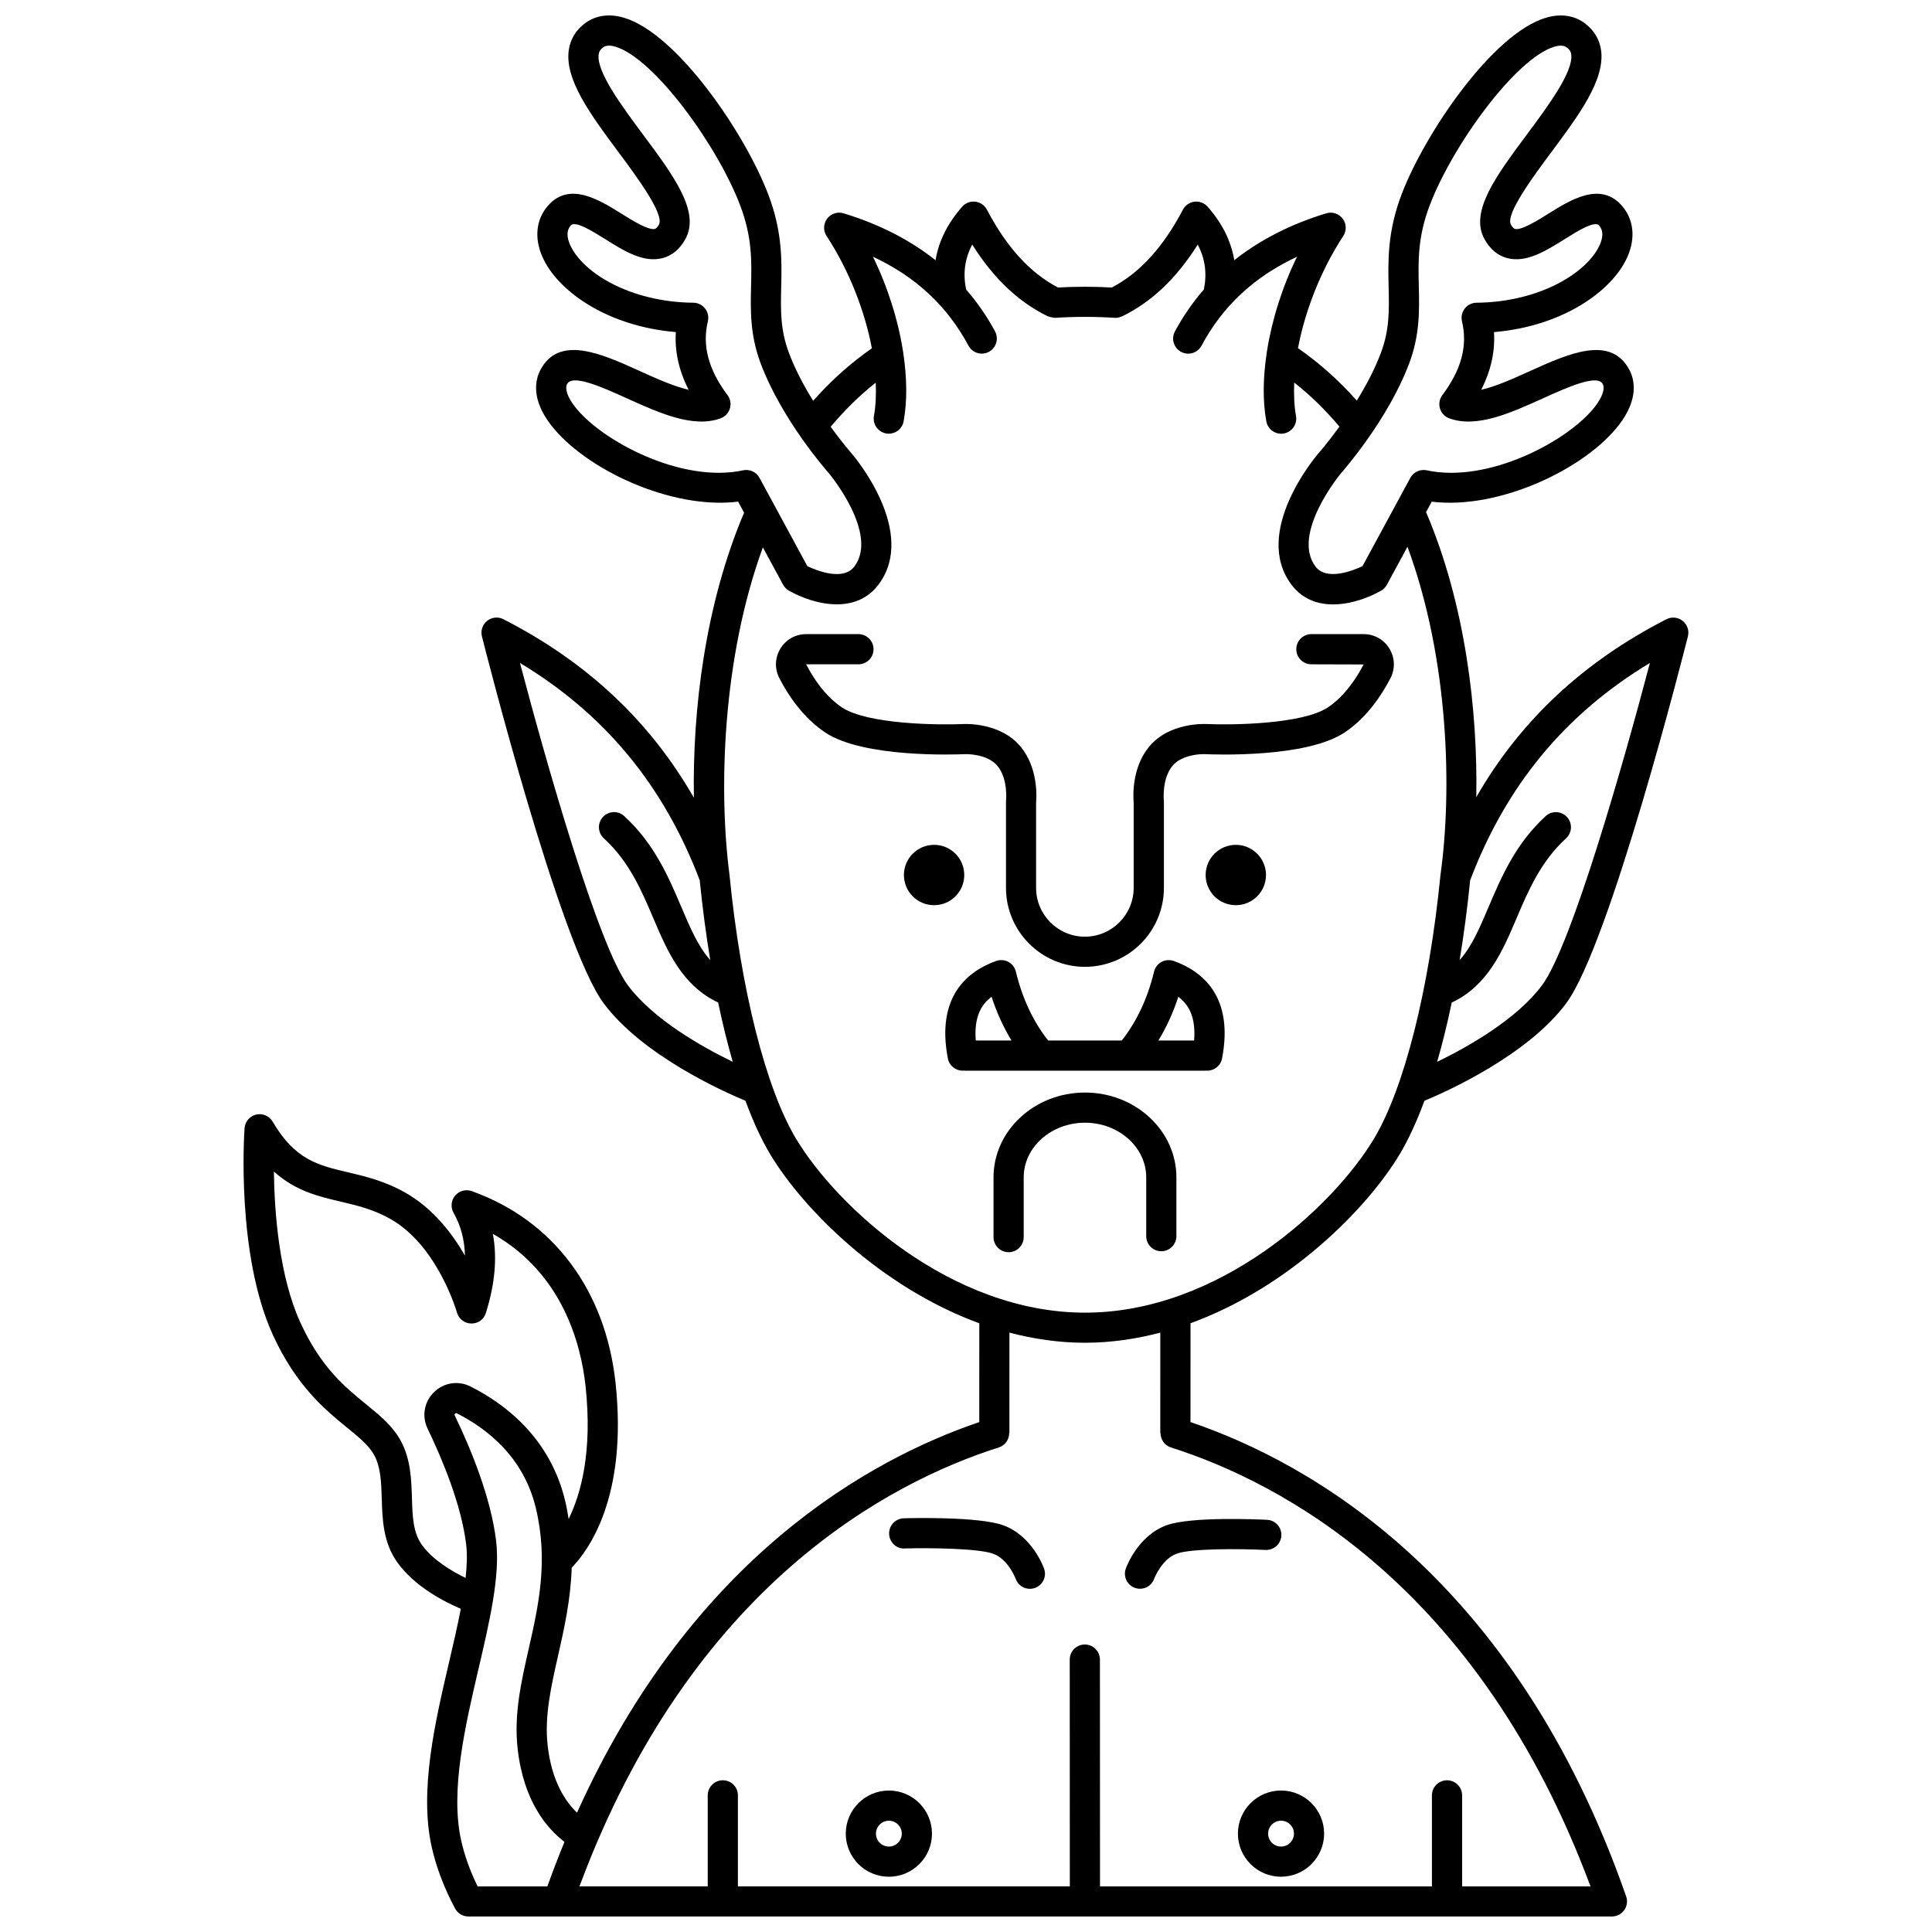 <?xml version="1.0" encoding="UTF-8"?>
<!-- Uploaded to: ICON Repo, www.iconrepo.com, Generator: ICON Repo Mixer Tools -->
<svg width="800px" height="800px" version="1.1" viewBox="144 144 512 512" xmlns="http://www.w3.org/2000/svg">
 <defs>
  <clipPath id="a">
   <path d="m208 148.09h384v503.81h-384z"/>
  </clipPath>
 </defs>
 <g clip-path="url(#a)">
  <path d="m514.91 449.92c2.344-3.902 4.539-8.691 6.574-14.195 6.156-2.566 27.305-12.09 37.543-25.801 11.602-15.527 31.445-93.949 32.285-97.281 0.383-1.52-0.16-3.125-1.387-4.106-1.23-0.977-2.914-1.148-4.312-0.43-22.113 11.328-38.703 26.875-50.379 47.125 0.398-22.957-2.906-51.172-13.312-75.516l1.5-2.769c17.785 2.191 40.672-8.66 49.664-20.402 5.312-6.938 4.019-12.016 2.769-14.426-4.906-9.496-16.234-4.379-26.219 0.141-4.391 1.988-9.152 4.141-13.102 5.039 2.582-5.062 3.715-10.172 3.391-15.289 18.094-1.516 31.305-10.809 35.344-19.906 2.246-5.062 1.691-10.043-1.527-13.668-5.68-6.398-13.609-1.434-19.398 2.191-2.856 1.781-7.18 4.477-8.867 4.039-0.418-0.109-0.82-0.695-1.078-1.168-1.504-2.738 6.098-12.961 10.641-19.066 7.414-9.965 14.414-19.375 13.246-27.227-0.418-2.844-1.914-5.281-4.32-7.062-1.973-1.461-5.344-2.887-10.242-1.457-14.078 4.137-32.094 30.535-38.312 46.891-3.754 9.875-3.574 17.664-3.41 24.531 0.145 6.039 0.27 11.246-2.055 17.422-1.66 4.418-3.984 8.762-6.379 12.625-4.715-5.316-9.934-9.965-15.586-13.895 1.887-9.977 6.074-20.691 11.996-29.715 0.922-1.406 0.867-3.242-0.145-4.59-1.008-1.352-2.754-1.914-4.367-1.426-9.461 2.887-17.594 7.055-24.371 12.43-0.816-5.004-3.156-9.75-7.062-14.188-0.871-0.984-2.144-1.473-3.473-1.328-1.305 0.156-2.445 0.945-3.062 2.106-5.285 10.035-11.469 16.777-18.844 20.641-4.684-0.262-9.59-0.262-14.277 0-7.375-3.863-13.555-10.602-18.844-20.641-0.613-1.164-1.754-1.949-3.062-2.106-1.332-0.145-2.602 0.34-3.473 1.328-3.91 4.434-6.246 9.18-7.062 14.188-6.781-5.379-14.914-9.543-24.371-12.43-1.609-0.492-3.359 0.074-4.367 1.426-1.012 1.348-1.07 3.184-0.145 4.59 5.926 9.035 10.117 19.766 12.004 29.75-5.641 3.938-10.855 8.594-15.559 13.922-2.402-3.883-4.746-8.246-6.418-12.691-2.32-6.172-2.195-11.383-2.051-17.422 0.164-6.867 0.348-14.656-3.41-24.531-6.219-16.355-24.238-42.754-38.312-46.891-4.894-1.43-8.27 0-10.242 1.457-2.406 1.773-3.902 4.219-4.32 7.062-1.172 7.852 5.828 17.266 13.246 27.227 4.543 6.106 12.141 16.328 10.641 19.066-0.258 0.473-0.656 1.059-1.078 1.168-1.691 0.434-6.012-2.254-8.867-4.039-5.785-3.621-13.73-8.582-19.398-2.191-3.219 3.625-3.769 8.609-1.527 13.668 4.039 9.102 17.25 18.391 35.344 19.906-0.324 5.113 0.809 10.227 3.391 15.289-3.949-0.895-8.715-3.051-13.102-5.039-9.988-4.523-21.305-9.633-26.219-0.141-1.246 2.41-2.543 7.492 2.769 14.426 8.992 11.742 31.895 22.594 49.664 20.402l1.586 2.926c-10.316 24.289-13.695 52.191-13.305 75.535-11.68-20.332-28.301-35.945-50.473-47.305-1.402-0.715-3.082-0.543-4.312 0.43-1.227 0.98-1.766 2.582-1.387 4.106 0.84 3.332 20.688 81.75 32.289 97.281 10.242 13.715 31.387 23.234 37.547 25.801 2.031 5.5 4.231 10.293 6.574 14.195 8.668 14.445 29.266 35.223 55.402 44.77l-0.008 26.184c-28.668 9.742-76.012 35.637-106.6 103.51-3.012-2.891-6.715-8.25-7.789-17.844-0.867-7.719 0.91-15.555 2.785-23.844 1.605-7.098 3.32-14.777 3.598-23.25 4.098-4.168 14.941-18.309 11.605-49.039-2.672-24.57-16.562-43.062-38.102-50.738-1.582-0.566-3.336-0.082-4.406 1.191-1.074 1.281-1.242 3.09-0.414 4.543 1.922 3.398 2.926 7.16 3.023 11.355-3.383-5.91-8.465-12.496-15.699-16.625-5.543-3.168-10.777-4.398-15.41-5.481-7.781-1.828-13.93-3.269-19.855-13.398-0.891-1.512-2.668-2.273-4.359-1.875-1.711 0.398-2.953 1.863-3.082 3.609-0.098 1.355-2.254 33.418 7.496 54.77 6.234 13.645 14.039 20.004 19.738 24.645 3.238 2.637 5.793 4.719 7.164 7.301 1.711 3.223 1.832 7.246 1.961 11.496 0.168 5.469 0.355 11.664 4.207 16.969 4.609 6.344 12.348 10.316 16.742 12.184-0.855 4.441-1.945 9.164-3.078 14.004-3.746 16.023-7.988 34.188-4.629 49.148 1.211 5.387 3.289 10.859 6.191 16.281 0.695 1.301 2.051 2.109 3.527 2.109h23.711 0.012 0.012 279.31c1.297 0 2.512-0.629 3.258-1.684s0.941-2.41 0.516-3.633c-29.527-84.609-83.852-114.97-115.46-125.71l0.008-26.184c26.148-9.535 46.746-30.312 55.414-44.758zm66.332-130.23c-6.957 26.426-20.785 74.969-28.613 85.453-6.707 8.98-19.457 16.211-27.773 20.262 1.406-4.871 2.703-10.121 3.867-15.715 9.48-4.461 13.398-13.441 17.121-22.207 3.164-7.441 6.43-15.133 13.176-21.312 1.629-1.496 1.738-4.023 0.246-5.648-1.492-1.629-4.019-1.734-5.648-0.246-8.02 7.352-11.793 16.242-15.129 24.082-2.394 5.637-4.477 10.516-7.668 14.066 1.109-6.715 2.047-13.781 2.785-21.141 9.543-25.125 25.164-44.051 47.637-57.594zm-63.809-79.344c2.871-7.625 2.715-14.133 2.566-20.426-0.164-6.731-0.312-13.086 2.887-21.5 6.102-16.043 22.906-39.066 33.094-42.062 0.668-0.191 1.207-0.266 1.648-0.266 0.926 0 1.379 0.332 1.586 0.488 0.887 0.652 1.082 1.277 1.164 1.805 0.68 4.566-6.219 13.832-11.75 21.277-8.16 10.973-15.211 20.445-11.238 27.684 1.477 2.691 3.523 4.394 6.074 5.062 5.047 1.309 10.164-1.898 15.125-4.996 3.371-2.109 7.981-5.004 9.176-3.668 1.09 1.23 1.16 2.953 0.199 5.121-3.25 7.324-15.809 15.199-32.676 15.363-1.219 0.012-2.363 0.578-3.109 1.539-0.75 0.961-1.02 2.207-0.738 3.391 1.543 6.441-0.156 12.836-5.203 19.543-0.754 1.008-0.996 2.316-0.641 3.527 0.355 1.211 1.262 2.184 2.445 2.621 7.242 2.68 16.215-1.371 24.898-5.301 6.414-2.898 14.395-6.508 15.816-3.754 0.633 1.219-0.121 3.422-2.016 5.898-6.953 9.082-28.285 20.496-44.625 16.945-1.75-0.371-3.519 0.441-4.363 2.004l-12.68 23.402c-2.527 1.188-9.527 3.977-12.453 0.09-6.508-8.641 6.574-24.492 6.648-24.586 0.508-0.582 12.52-14.176 18.164-29.203zm-221.14 11.344c-1.895-2.473-2.648-4.676-2.016-5.898 1.426-2.754 9.406 0.855 15.816 3.754 8.684 3.93 17.68 7.988 24.898 5.301 1.184-0.441 2.09-1.41 2.445-2.621 0.355-1.211 0.117-2.519-0.641-3.527-5.047-6.707-6.746-13.102-5.203-19.543 0.281-1.184 0.012-2.43-0.738-3.391-0.75-0.961-1.895-1.527-3.109-1.539-16.867-0.164-29.422-8.039-32.676-15.363-0.961-2.168-0.895-3.891 0.199-5.121 1.191-1.332 5.801 1.555 9.176 3.668 4.961 3.098 10.066 6.309 15.125 4.996 2.551-0.668 4.594-2.367 6.074-5.062 3.969-7.242-3.078-16.711-11.238-27.684-5.539-7.445-12.43-16.711-11.75-21.277 0.078-0.523 0.277-1.152 1.164-1.805 0.309-0.23 1.141-0.836 3.238-0.215 10.188 2.996 26.992 26.016 33.094 42.062 3.199 8.414 3.051 14.77 2.887 21.5-0.148 6.293-0.305 12.801 2.562 20.422 5.648 15.027 17.66 28.625 18.113 29.133 0.137 0.156 13.246 15.969 6.703 24.648-2.941 3.91-9.914 1.113-12.453-0.082l-12.68-23.406c-0.844-1.562-2.613-2.371-4.363-2.004-16.309 3.543-37.672-7.863-44.629-16.945zm14.117 153.45c-7.828-10.48-21.664-59.031-28.613-85.453 22.469 13.543 38.09 32.469 47.637 57.59 0.738 7.359 1.68 14.434 2.785 21.141-3.191-3.551-5.273-8.434-7.668-14.07-3.336-7.84-7.109-16.727-15.129-24.082-1.633-1.492-4.152-1.379-5.648 0.246-1.492 1.629-1.383 4.156 0.246 5.648 6.746 6.176 10.012 13.875 13.176 21.312 3.723 8.766 7.641 17.742 17.121 22.207 1.164 5.594 2.465 10.844 3.867 15.715-8.316-4.039-21.062-11.27-27.773-20.254zm44.57 40.672c-8.051-13.418-14.648-39.559-17.652-69.914 0-0.02-0.016-0.035-0.016-0.055-0.004-0.023 0.008-0.043 0.004-0.062-2.867-22.125-2.012-56.988 8.852-86.719l5.356 9.887c0.352 0.652 0.879 1.191 1.523 1.562 3.152 1.812 7.965 3.644 12.727 3.644 4.078 0 8.117-1.348 11.031-5.219 10.461-13.887-6.289-33.812-7.066-34.711-0.051-0.059-2.492-2.836-5.606-7.117 3.66-4.359 7.633-8.297 11.949-11.691 0.117 3.121 0.016 6.117-0.477 8.797-0.398 2.172 1.039 4.254 3.211 4.652 0.246 0.043 0.488 0.066 0.727 0.066 1.895 0 3.578-1.348 3.926-3.273 0.988-5.383 0.879-11.562-0.082-18.023-0.016-0.152-0.031-0.297-0.066-0.445-1.285-8.262-3.996-16.973-7.984-25.16 11.383 5.32 19.711 13.094 25.305 23.566 1.039 1.945 3.457 2.691 5.414 1.645 1.941-1.039 2.684-3.461 1.641-5.41-2.164-4.051-4.746-7.742-7.68-11.129-0.848-4.246-0.359-8.133 1.637-11.883 5.629 8.945 12.219 15.188 20.016 19.004 0.066 0.031 0.145 0.02 0.211 0.047 0.352 0.152 0.727 0.215 1.117 0.262 0.145 0.016 0.281 0.102 0.422 0.102 0.055 0 0.105-0.02 0.16-0.023 0.039 0 0.07 0.016 0.109 0.016 5.078-0.336 10.594-0.336 15.672 0 0.09 0.004 0.18 0.008 0.27 0.008 0.582 0 1.125-0.148 1.629-0.375 0.039-0.02 0.082-0.008 0.129-0.027 7.797-3.812 14.387-10.059 20.016-19.004 1.996 3.746 2.481 7.637 1.637 11.883-2.934 3.387-5.523 7.078-7.68 11.129-1.043 1.945-0.305 4.371 1.641 5.41 1.949 1.047 4.375 0.309 5.414-1.645 5.594-10.473 13.922-18.242 25.305-23.566-3.981 8.176-6.691 16.875-7.981 25.129-0.035 0.156-0.051 0.305-0.066 0.461-0.969 6.469-1.074 12.66-0.09 18.043 0.352 1.926 2.035 3.273 3.926 3.273 0.238 0 0.48-0.02 0.727-0.066 2.172-0.398 3.606-2.484 3.211-4.652-0.492-2.695-0.59-5.707-0.477-8.848 4.328 3.391 8.32 7.328 11.992 11.684-3.144 4.328-5.625 7.148-5.703 7.238-0.719 0.84-17.469 20.766-7.008 34.652 2.914 3.871 6.949 5.219 11.031 5.219 4.758 0 9.574-1.836 12.727-3.644 0.645-0.367 1.172-0.91 1.523-1.562l5.457-10.07c11.09 30.023 11.82 64.875 8.762 86.863-0.004 0.027 0.008 0.051 0.004 0.078-0.004 0.027-0.02 0.051-0.023 0.078-3.004 30.359-9.602 56.496-17.652 69.914-10.68 17.801-40.902 46.039-76.539 46.039-35.652-0.004-65.883-28.254-76.559-46.055zm-99.129 107.66c-2.402-3.305-2.535-7.574-2.684-12.512-0.145-4.75-0.305-10.137-2.891-15-2.133-4.012-5.555-6.801-9.18-9.75-5.648-4.602-12.059-9.82-17.516-21.766-5.594-12.25-6.848-29.086-7-39.98 5.723 5.164 11.777 6.59 17.699 7.981 4.293 1.008 8.734 2.051 13.266 4.641 12.504 7.144 17.5 24.562 17.551 24.738 0.477 1.703 2.016 2.894 3.781 2.922 1.887 0.027 3.348-1.098 3.883-2.789 2.414-7.66 3.035-14.676 1.852-20.973 18.492 10.492 23.352 29.227 24.559 40.301 1.891 17.422-1.227 28.629-4.473 35.27-0.258-1.59-0.535-3.195-0.93-4.836-3.988-16.602-15.828-25.629-25.062-30.277-3.281-1.652-7.082-1.051-9.703 1.512-2.609 2.566-3.269 6.356-1.68 9.656 3.953 8.211 8.938 20.195 10.211 30.652 0.316 2.609 0.207 5.633-0.145 8.91-3.836-1.859-8.719-4.82-11.539-8.699zm10.363 78.289c-2.953-13.172 1.066-30.391 4.613-45.574 2.961-12.688 5.762-24.668 4.641-33.906-1.406-11.543-6.731-24.406-10.945-33.156-0.055-0.121-0.129-0.27 0.082-0.48 0.219-0.215 0.379-0.137 0.496-0.074 7.719 3.891 17.609 11.387 20.883 25.008 3.398 14.121 0.719 25.938-1.867 37.359-2.035 8.969-3.953 17.441-2.938 26.504 1.574 14.008 7.875 21.223 12.414 24.676-1.566 3.801-3.078 7.746-4.539 11.797h-18.48c-1.996-4.086-3.465-8.164-4.359-12.152zm185.34-107.99c0 1.695 1.031 3.269 2.731 3.812 29.051 9.227 81.547 36.566 111.21 116.33h-34.02v-24.117c0-2.207-1.789-4-4-4-2.211 0-4 1.793-4 4v24.117h-87.961l-0.023-60.102c0-2.207-1.793-4-4-4-2.211 0-4 1.793-4 4l0.023 60.098h-87.961v-24.117c0-2.207-1.789-4-4-4-2.211 0-4 1.793-4 4v24.117h-33.988c29.66-79.73 82.113-107.1 111.15-116.33 1.699-0.539 2.731-2.113 2.731-3.809h0.055l0.008-26.609c6.426 1.684 13.105 2.684 19.992 2.684 6.887 0 13.566-0.996 19.992-2.68l-0.008 26.605z"/>
 </g>
 <path d="m479.5 375.89c0 4.418-3.582 7.996-7.996 7.996-4.418 0-7.996-3.578-7.996-7.996 0-4.414 3.578-7.996 7.996-7.996 4.414 0 7.996 3.582 7.996 7.996"/>
 <path d="m399.54 375.89c0 4.418-3.582 7.996-7.996 7.996-4.418 0-7.996-3.578-7.996-7.996 0-4.414 3.578-7.996 7.996-7.996 4.414 0 7.996 3.582 7.996 7.996"/>
 <path d="m399.77 343.86c0.047-0.023 5.883-0.176 8.582 3.125 2.816 3.449 2.273 9.027 2.269 9.062-0.016 0.148-0.023 0.301-0.023 0.449v22.797c0 11.539 9.387 20.926 20.926 20.926 11.539 0 20.926-9.387 20.926-20.926v-22.797c0-0.137-0.008-0.293-0.023-0.43-0.004-0.055-0.543-5.633 2.269-9.082 2.269-2.785 6.922-3.199 8.629-3.125 2.738 0.121 26.957 1.008 37.066-5.777 5.894-3.949 9.82-9.965 12.078-14.305 1.312-2.516 1.219-5.461-0.25-7.879-1.461-2.41-4.016-3.848-6.836-3.848h-13.852c-2.211 0-4 1.793-4 4 0 2.207 1.789 4 4 4l13.84 0.039c-1.828 3.519-4.945 8.344-9.438 11.355-6.734 4.519-25.566 4.731-32.207 4.43-0.422-0.016-9.906-0.48-15.242 6.062-4.574 5.606-4.195 13.102-4.047 14.762v22.602c0 7.129-5.801 12.93-12.93 12.93s-12.93-5.801-12.93-12.93v-22.602c0.148-1.66 0.527-9.152-4.047-14.758-5.336-6.551-14.855-6.082-15.188-6.062-6.688 0.301-25.531 0.09-32.258-4.43-4.484-3.012-7.606-7.836-9.441-11.395h13.852c2.211 0 4-1.793 4-4 0-2.207-1.789-4-4-4h-13.852c-2.824 0-5.379 1.434-6.836 3.848-1.469 2.418-1.562 5.367-0.25 7.875 2.258 4.348 6.188 10.359 12.078 14.309 10.117 6.789 34.355 5.887 37.133 5.773z"/>
 <path d="m447.76 456.02v15.57c0 2.207 1.789 4 4 4 2.211 0 4-1.793 4-4v-15.57c0-12.398-10.871-22.484-24.234-22.484-13.363 0-24.234 10.086-24.234 22.484v15.828c0 2.207 1.789 4 4 4 2.211 0 4-1.793 4-4v-15.828c0-7.988 7.281-14.488 16.238-14.488 8.949 0 16.23 6.5 16.23 14.488z"/>
 <path d="m463.51 427.74c0.047 0 0.09-0.027 0.137-0.027 0.098 0.008 0.195 0.027 0.293 0.027 1.883 0 3.559-1.332 3.922-3.246 3.148-16.426-5.219-23.109-12.785-25.824-1.062-0.379-2.25-0.293-3.25 0.242-1 0.539-1.723 1.477-1.988 2.578-1.75 7.227-4.66 13.316-8.555 18.25h-19.516c-3.898-4.934-6.809-11.023-8.555-18.25-0.266-1.102-0.988-2.039-1.988-2.578-0.996-0.535-2.18-0.625-3.25-0.242-7.574 2.715-15.934 9.398-12.785 25.824 0.367 1.914 2.043 3.246 3.922 3.246 0.098 0 0.195-0.02 0.293-0.027 0.047 0 0.09 0.027 0.137 0.027zm-7.25-19.57c2.699 1.973 4.707 5.324 4.188 11.578h-9.457c2.113-3.512 3.902-7.348 5.269-11.578zm-49.477 0c1.367 4.231 3.156 8.062 5.266 11.578h-9.457c-0.516-6.25 1.492-9.609 4.191-11.578z"/>
 <path d="m379.56 618.51c-6.297 0-11.422 5.125-11.422 11.422s5.125 11.422 11.422 11.422 11.422-5.125 11.422-11.422c0.004-6.297-5.121-11.422-11.422-11.422zm0 14.852c-1.891 0-3.426-1.539-3.426-3.426s1.539-3.426 3.426-3.426c1.887 0 3.426 1.539 3.426 3.426s-1.535 3.426-3.426 3.426z"/>
 <path d="m472.06 629.93c0 6.301 5.125 11.422 11.422 11.422s11.422-5.125 11.422-11.422-5.125-11.422-11.422-11.422-11.422 5.125-11.422 11.422zm14.852 0c0 1.891-1.539 3.426-3.426 3.426s-3.426-1.539-3.426-3.426c0-1.887 1.539-3.426 3.426-3.426s3.426 1.539 3.426 3.426z"/>
 <path d="m409.82 548.2c-6.523-2.324-24.297-1.898-26.305-1.836-2.207 0.062-3.945 1.902-3.887 4.109 0.066 2.207 1.902 4.051 4.109 3.883 6.996-0.191 19.531 0.004 23.395 1.375 4.047 1.441 5.973 6.516 6.035 6.668 0.582 1.637 2.117 2.656 3.762 2.656 0.441 0 0.891-0.074 1.328-0.227 2.082-0.734 3.18-3.019 2.441-5.102-0.121-0.359-3.164-8.777-10.879-11.527z"/>
 <path d="m442.34 559.71c-0.734 2.082 0.359 4.367 2.441 5.102 0.438 0.156 0.887 0.227 1.328 0.227 1.648 0 3.195-1.027 3.769-2.672 0.016-0.051 1.996-5.219 6.023-6.652 3.828-1.363 16.438-1.309 23.477-0.965 2.184 0.109 4.082-1.586 4.195-3.793 0.109-2.203-1.586-4.082-3.793-4.191-2.027-0.105-20-0.922-26.562 1.414-7.707 2.762-10.754 11.18-10.879 11.531z"/>
</svg>